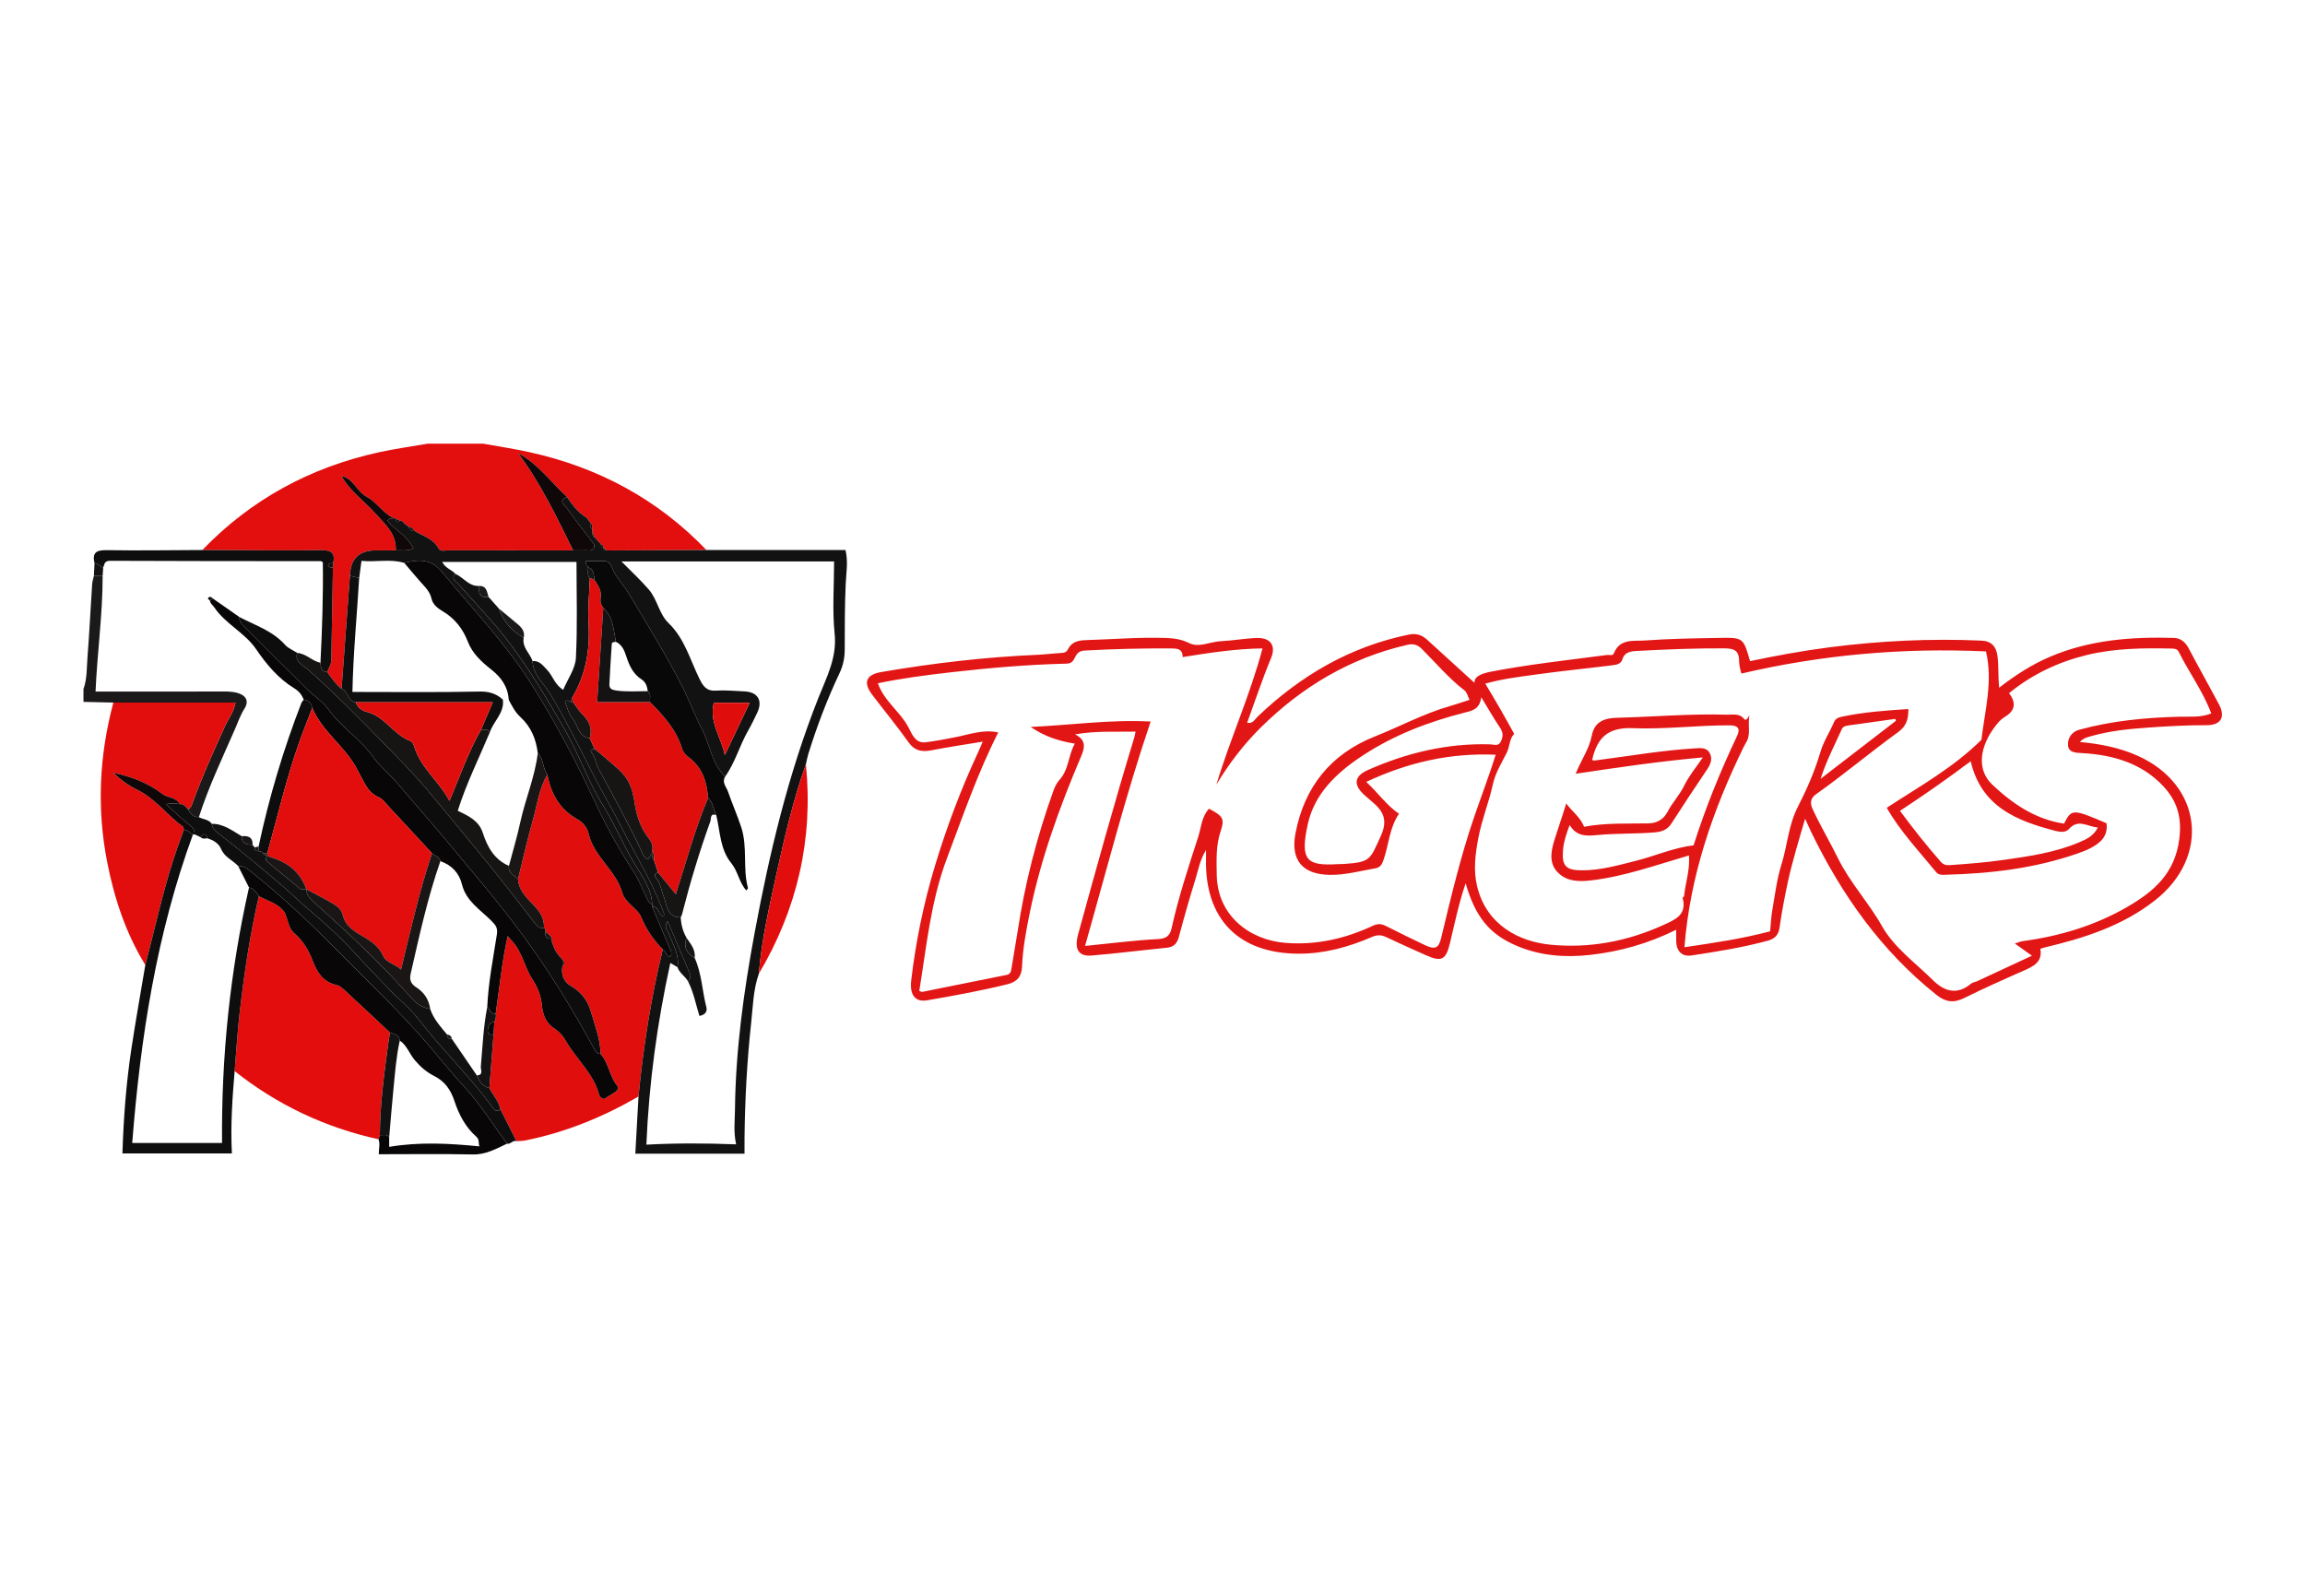 <?xml version="1.0" encoding="UTF-8"?> <svg xmlns="http://www.w3.org/2000/svg" id="a" viewBox="0 0 650 450"><defs><style>.c{fill:#e00d0d;}.d{fill:#e20d0d;}.e{fill:#e20e0e;}.f{fill:#e30d0d;}.g{fill:#e30e0e;}.h{fill:#e31616;}.i{fill:#e10e0e;}.j{fill:#141212;}.k{fill:#131212;}.l{fill:#171414;}.m{fill:#080606;}.n{fill:#080808;}.o{fill:#1b1919;}.p{fill:#111;}.q{fill:#100808;}.r{fill:#0f0e0e;}.s{fill:#0e0d0d;}.t{fill:#1a1616;}</style></defs><g id="b"><g><path class="g" d="M136.285,125.115c4.358,.793,8.747,1.446,13.068,2.402,19.338,4.276,36.101,13.233,49.857,27.582-9.347,.04-18.695,.079-28.042,.119-.35-.253-.7-.507-1.051-.76,0,0,.079,.071,.079,.071-.046-.504-.258-.895-.748-1.098-.181-.206-.361-.412-.542-.618-.213-.238-.427-.475-.64-.713-.174-.184-.348-.369-.521-.553-.219-.432-.439-.864-.658-1.296-.044-.363-.087-.725-.131-1.088,.05-.66,.103-1.32-.507-1.795-.312-.432-.624-.864-.936-1.296l-.026-.143-.145-.012c-2.356-1.431-3.971-3.555-5.455-5.803-4.541-4.134-8.146-9.314-13.783-12.327,6.373,8.516,10.865,18.009,15.513,27.413-11.728,0-23.457,.009-35.185-.017-.951-.002-2.204,.468-2.778-.585-1.475-2.704-4.308-3.422-6.668-4.839-.461-.605-1.003-1.101-1.767-1.295-.234-.159-.467-.319-.701-.478-.184-.155-.368-.31-.552-.466-.268-.472-.683-.696-1.218-.718-.393-.187-.787-.374-1.18-.562-.157-.126-.332-.158-.524-.097-3.051-1.434-4.76-4.556-7.703-6.117-2.736-1.451-3.691-5.159-7.067-5.8,2.415,4.316,6.444,7.06,9.614,10.6,2.683,2.996,5.979,5.74,5.715,10.385-1.882-.004-3.764-.011-5.645-.012q-7.068-.001-7.28,7.164c-.786,10.619-1.572,21.239-2.359,31.858-1.675-1.299-2.798-3.071-4.059-4.726,.432-1.106,1.144-2.092,1.164-3.368,.135-8.703,.305-17.405,.464-26.108,.026-.405,.052-.81,.078-1.216,.572-2.706-.362-3.693-3.275-3.662-11.209,.119-22.42-.007-33.63-.041,13.782-14.303,30.504-23.341,49.86-27.577,4.521-.989,9.122-1.616,13.686-2.41,5.225,0,10.451,0,15.676,0Z"></path><path class="o" d="M23.538,194.312c1.044-2.907,.899-5.976,1.132-8.977,.534-6.872,.87-13.76,1.32-20.638,.051-.774,.321-1.534,.489-2.3,.822,.008,1.643,.016,2.465,.024,.015,10.841-1.527,21.598-2.001,32.598,11.675,0,23.095,.018,34.515-.018,1.801-.006,3.571-.097,5.354,.361,2.553,.655,3.501,2.321,2.115,4.491-1.12,1.753-1.757,3.666-2.571,5.532-3.604,8.272-7.507,16.42-10.274,25.034-1.586,.068-2.398-.93-3.023-2.186,.716-.318,.939-.987,1.176-1.646,2.635-7.337,5.872-14.419,9.063-21.523,1.029-2.291,2.661-4.339,3.121-6.947H31.975c-2.812-.065-5.625-.13-8.437-.195,0-1.203,0-2.407,0-3.61Z"></path><path class="h" d="M277.131,209.136c-5.205,.866-9.837,1.548-14.43,2.435-2.705,.523-4.755,.201-6.515-2.275-3.248-4.57-6.831-8.9-10.22-13.372-2.639-3.482-1.75-5.676,2.558-6.416,14.618-2.513,29.324-4.23,44.151-4.866,2.201-.094,4.394-.397,6.595-.508,.88-.045,1.491-.23,1.91-1.084,1.027-2.094,2.991-2.48,5.057-2.543,7.523-.228,15.035-.865,22.571-.605,2.281,.079,4.366,.369,6.581,1.462,2.707,1.337,5.827-.404,8.796-.546,3.397-.162,6.774-.785,10.17-.909,3.944-.143,5.537,2.161,4.069,5.688-2.467,5.923-4.478,12.035-6.736,18.216,1.592,.36,2.149-.961,2.924-1.703,12.115-11.58,26.061-19.753,42.646-23.157,2.129-.437,3.689,.074,5.188,1.446,4.66,4.265,9.341,8.506,13.351,12.154-.125-1.777,1.919-2.623,4.722-3.163,10.814-2.084,21.751-3.257,32.653-4.692,.66-.087,1.628,.309,1.922-.446,1.665-4.27,5.609-3.411,8.765-3.641,6.999-.51,14.033-.613,21.056-.728,6.709-.109,6.71-.024,8.591,6.553,7.374-1.556,14.805-2.918,22.299-3.889,14.257-1.849,28.57-2.536,42.937-1.901,2.8,.124,4.223,1.603,4.565,4.523,.325,2.77,.123,5.556,.442,8.752,4.68-3.608,9.33-6.602,14.492-8.785,11.15-4.714,22.855-5.588,34.749-5.253,1.956,.055,3.265,1.166,4.194,2.921,2.798,5.287,5.728,10.505,8.541,15.785,1.905,3.576,.61,5.924-3.493,5.91-5.531-.019-11.037,.293-16.542,.677-5.387,.376-10.764,.925-15.989,2.409-1.124,.319-2.289,.587-3.174,1.643,5.7,.54,11.181,1.594,16.323,3.905,18.175,8.167,20.554,28.443,4.825,40.78-9.205,7.22-20.024,10.644-31.183,13.284-.287,.068-.565,.177-1.123,.355,.679,3.77-2.013,4.985-4.865,6.24-5.571,2.45-11.135,4.93-16.584,7.634-2.979,1.478-5.254,1.19-7.885-.91-15.527-12.392-26.642-28.117-35.238-45.793-.523-1.075-.993-2.176-1.758-3.862-.973,3.329-1.844,6.168-2.627,9.03-.814,2.978-1.652,5.957-2.283,8.976-.879,4.205-1.714,8.43-2.293,12.683-.295,2.168-1.416,3.194-3.311,3.711-7.052,1.924-14.261,3.065-21.472,4.162-2.734,.416-4.306-1.169-4.367-3.996-.021-.968-.003-1.937-.003-3.245-7.864,3.893-15.892,6.154-24.276,7.092-7.068,.791-14.014,.269-20.637-2.536-7.734-3.276-11.711-8.118-14.463-17.657-1.957,5.727-3.084,11.307-4.412,16.827-1.153,4.794-2.361,5.446-6.873,3.416-3.731-1.679-7.48-3.324-11.17-5.088-1.382-.661-2.55-.631-3.952-.025-6.562,2.835-13.36,4.726-20.588,4.723-17.034-.005-26.623-9.802-26.22-26.799,.014-.598,.002-1.197,.002-2.436-1.751,2.832-2.151,5.561-2.945,8.1-1.69,5.403-3.232,10.856-4.692,16.326-.507,1.9-1.41,2.929-3.424,3.13-7.073,.703-14.128,1.609-21.211,2.196-3.72,.308-4.946-1.811-3.787-6.016,5.097-18.507,10.201-37.013,15.804-55.377,.141-.462,.209-.946,.382-1.751-5.654,.102-11.122-.254-17.071,.775,3.257,1.626,2.755,3.771,1.712,6.223-6.075,14.29-11.359,28.847-14.473,44.107-1.02,5-1.963,10.017-2.173,15.133-.113,2.74-1.306,4.323-4.148,5.017-7.484,1.829-15.048,3.221-22.631,4.519-3.348,.573-4.956-1.523-4.48-5.589,1.29-11.029,3.526-21.863,6.748-32.495,3.319-10.954,7.35-21.636,12.185-32.014,.332-.713,.63-1.442,1.244-2.852Zm171.81,4.918c.317,.574,.798,.393,1.298,.329,9.22-1.178,18.386-2.792,27.682-3.351,1.641-.099,3.371-.326,4.248,1.399,.785,1.543,.25,3.031-.719,4.466-3.41,5.05-6.776,10.131-10.068,15.258-1.15,1.791-2.631,2.387-4.723,2.568-5.404,.466-10.839,.224-16.215,.759-3.114,.31-5.834,.42-7.811-2.832-.951,2.553-1.676,4.705-1.865,7-.371,4.507,.753,5.771,5.322,5.778,5.255,.008,10.261-1.436,15.304-2.704,5.371-1.351,10.483-3.664,16.189-4.352,3.333-10.519,7.51-20.825,12.287-30.892,1.015-2.139,.047-2.929-2.082-2.939-9.127-.042-18.264,1.174-27.324,.798-7.082-.293-10.005,2.726-11.439,8.737,.035,.159,.069,.318,.104,.477,.06-.061,.12-.122,.181-.182-.123-.106-.245-.211-.368-.317Zm42.842-3.578c-8.75,17.902-15.207,36.464-16.772,56.627,8.358-1.213,16.277-2.399,24.154-4.474,.207-2.051,.291-4.135,.648-6.171,.746-4.26,1.27-8.608,2.555-12.711,1.672-5.342,1.954-11.012,4.587-16.159,2.547-4.978,4.814-10.139,6.411-15.575,.846-2.878,2.568-5.491,3.768-8.278,.51-1.185,1.264-1.42,2.46-1.67,6.062-1.27,12.203-1.711,18.557-2.121,.004,2.681-.403,4.712-2.941,6.55-7.804,5.652-15.191,11.869-23.06,17.451-1.42,1.007-1.888,2.254-1.029,4.13,2.188,4.779,4.894,9.281,7.205,13.982,3.372,6.862,8.637,12.445,12.39,19.106,3.395,6.024,9.375,10.305,14.348,15.222,3.23,3.194,6.818,4.314,10.762,.996,.421-.354,1.088-.404,1.616-.648,5.122-2.373,10.239-4.758,15.562-7.234-1.815-1.291-3.301-2.347-4.824-3.43,.806-.248,1.548-.592,2.322-.696,10.421-1.402,20.377-4.403,29.449-9.673,7.386-4.29,13.401-9.371,14.617-19.215,.776-6.278-.779-10.757-4.516-14.767-6.06-6.502-14.118-8.834-22.794-9.349-1.685-.1-3.881-.052-4.078-2.115-.182-1.913,.891-3.849,3.072-4.45,9.27-2.555,18.761-3.454,28.344-3.7,2.958-.076,5.982,.296,8.972-.924-2.299-6.168-6.224-11.479-9.143-17.311-.446-.89-1.139-.968-1.983-.985-8.089-.171-16.171-.106-24.081,1.85-7.961,1.969-15.244,5.377-21.816,10.727,2.11,2.801,1.704,5.014-1.313,6.771-1.006,.586-1.83,1.582-2.557,2.529-4.31,5.609-5.436,12.15-.873,16.48,5.617,5.331,12.169,9.828,20.24,11.01,2.183-4.193,2.421-4.192,11.99-.104,.494,3.676-1.759,5.596-4.615,7.069-1.139,.587-2.355,1.042-3.569,1.465-12.106,4.222-24.661,5.675-37.396,5.994-.903,.023-1.797,.075-2.47-.749-4.848-5.94-10.166-11.526-13.925-18.143,9.238-6.042,18.757-11.288,26.691-19.164,.937-8.037,3.314-16.462,1.29-24.933-23.532-1.087-46.418,.973-68.979,6.249-.41-1.405-.629-2.575-.636-3.547-.023-3.197-1.637-3.55-4.374-3.565-8.016-.044-16.014,.289-24.011,.708-1.806,.095-3.832,.1-4.558,2.456-.382,1.241-1.642,1.467-2.672,1.597-7.091,.896-14.209,1.583-21.286,2.571-4.84,.676-9.724,1.228-14.671,2.621,1.447,2.445,2.805,4.689,4.112,6.962,1.34,2.329,2.63,4.687,4.039,7.205-1.344,1.244-1.191,3.474-2.099,5.298-1.438,2.888-3.225,5.754-3.895,8.838-1.117,5.139-3.13,10-4.112,15.177-.862,4.544-1.442,9.056-.38,13.554,2.608,11.046,11.886,15.754,20.848,16.601,10.982,1.038,21.616-.974,31.705-5.572,3.263-1.487,6.664-2.828,5.465-7.507-.115-.448,.341-.371,.363-.576,.395-3.797,1.706-7.497,1.391-11.525-9.269,2.692-18.196,5.94-27.651,7.034-3.41,.394-6.91,.344-9.477-2.392-2.656-2.831-1.567-6.6-.683-9.415,1.023-3.256,2.182-6.54,3.191-9.892,1.628,2.222,3.919,3.791,5.056,6.572,6.078-1.148,12.084-.84,18.078-.954,2.336-.045,4.257-.997,5.426-3.247,1.358-2.614,3.437-4.753,4.748-7.461,1.309-2.704,3.312-5.073,5.218-7.897-12.299,1.118-23.971,2.833-35.849,4.61,1.482-3.809,3.816-6.993,4.526-10.725,.82-4.307,4.011-4.986,7.316-5.069,10.229-.258,20.441-1.173,30.684-.862,1.736,.053,3.607-.497,4.986,1.223,.433,.54,.893-.023,1.456-1.025-.479,2.945,.479,5.367-.875,7.569-.218,.393-.436,.787-.654,1.18Zm-106.501,10.011c3.387,3.156,5.722,6.601,9.23,8.987-2.724,4.01-2.865,8.689-4.335,12.938-.432,1.249-.897,2.207-2.263,2.438-4.285,.726-8.485,1.916-12.908,1.853-7.687-.109-11.122-4.133-9.695-11.664,2.495-13.164,9.997-22.439,22.393-27.36,7.088-2.813,13.833-6.474,21.206-8.577,1.79-.51,3.549-1.127,5.491-1.749-.515-1.012-.731-2.135-1.411-2.655-4.474-3.424-8.063-7.741-12.019-11.681-1.228-1.223-2.437-1.558-4.019-1.197-16.116,3.675-29.751,11.812-41.4,23.313-4.845,4.783-8.994,10.209-12.541,16.125,3.896-12.938,9.532-25.247,13.005-38.407-7.52,.078-14.895,1.228-22.506,2.443-.006-2.309-1.442-2.422-3.217-2.436-8.131-.062-16.249,.148-24.368,.59-1.454,.079-2.174,.669-2.733,1.847-.472,.993-.966,1.812-2.397,1.846-10.812,.263-21.584,1.176-32.323,2.402-7.051,.805-14.102,1.708-20.91,3.137,1.756,5.065,6.28,7.96,8.65,12.48,.894,1.704,1.849,4.532,4.839,4.156,2.813-.354,5.607-.883,8.39-1.434,3.965-.785,7.85-2.277,12.056-1.333-5.846,11.517-9.957,23.56-14.453,35.456-4.579,12.114-5.764,24.852-7.806,37.403,.444,.177,.635,.333,.789,.302,7.95-1.589,15.897-3.194,23.845-4.795,.936-.189,1.207-.796,1.344-1.699,.543-3.581,1.23-7.139,1.774-10.72,2.046-13.47,5.432-26.599,10.03-39.418,.396-1.105,.927-2.264,1.708-3.111,2.725-2.956,2.465-6.931,4.37-10.266-4.865-.768-8.83-2.205-12.444-4.712,11.28-.506,22.438-2.137,33.828-1.518-7.07,20.808-12.438,41.934-18.505,63.277,7.395-.734,13.982-1.597,20.596-1.936,2.425-.124,3.36-1.046,3.806-3.055,1.933-8.693,4.704-17.15,7.458-25.598,.887-2.721,.976-5.835,3.087-8.116,3.914,2.087,4.494,2.767,3.295,6.328-1.378,4.089-1.165,8.214-1.101,12.351,.177,11.507,9.291,18.365,19.372,19.163,8.658,.685,16.878-1.182,24.686-4.847,1.352-.635,2.397-.539,3.614,.068,3.698,1.844,7.389,3.704,11.132,5.455,2.791,1.306,3.789,.78,4.465-2.022,2.782-11.531,5.505-23.092,9.369-34.313,1.947-5.654,4.085-11.241,6.023-17.4-12.889-.552-24.736,2.149-36.5,7.658Zm32.426-23.881c-.437,3.385-2.515,3.793-4.557,4.311-10.327,2.621-20.19,6.384-29.107,12.295-7.16,4.747-13.353,10.55-15.266,19.254-2.254,10.253-.199,11.747,8.544,11.211,.5-.031,1.005-.002,1.505-.035,7.71-.505,7.463-1.136,10.574-7.946,2.889-6.325-1.342-8.46-4.714-11.563-3.133-2.883-2.796-5.294,1.063-7.002,11.006-4.872,22.466-7.611,34.588-7.227,.97,.031,2.201,.649,2.897-.808,.659-1.38,.699-2.516-.222-3.871-1.733-2.548-3.248-5.243-5.305-8.619Zm118.085,32.045c3.768,5.111,7.501,9.805,11.46,14.326,.831,.949,1.616,1.049,2.859,.962,5.098-.354,10.185-.765,15.245-1.492,7.125-1.023,14.252-2.07,20.938-4.915,1.983-.844,4.051-1.706,5.281-4.179-2.902-.228-5.496-2.578-8.17,.452-.812,.92-2.262,.888-3.674,.524-11.003-2.838-21.022-6.825-24.004-19.663-6.537,4.906-13.004,9.435-19.935,13.984Zm-1.161-25.38c-.056-.183-.111-.367-.167-.55-4.43,.624-8.859,1.256-13.292,1.866-.736,.101-1.473,.322-1.767,.978-1.965,4.385-4.231,8.65-6.012,14.062,7.545-5.81,14.391-11.083,21.238-16.355Z"></path><path class="i" d="M180.055,309.209c-10.037,5.803-20.642,10.146-32.053,12.407-.767,.152-1.569,.126-2.354,.182-1.507-2.983-3.015-5.966-4.523-8.95-.454-2.309-2.086-4.008-3.127-6.012,.393-5.017,.786-10.034,1.179-15.052,.072-1.207,.145-2.413,.217-3.62,.458-.745,.516-1.557,.401-2.398,1.062-7.14,1.713-14.348,3.368-21.802,.559,.645,.791,.944,1.055,1.212,3.059,3.092,3.634,7.517,5.942,11.009,1.459,2.207,2.396,4.56,2.649,7.236,.26,2.745,1.139,5.171,3.747,6.785,1.221,.756,2.273,2.031,2.996,3.301,2.94,5.166,7.798,9.147,9.386,15.151,.14,.529,.547,1.083,1.425,1.251,.878-.547,1.868-1.2,2.893-1.791,.817-.471,1.349-1.316,.802-1.97-2.225-2.657-2.361-6.369-4.687-8.941-.077-4.251-1.641-8.17-2.815-12.164-.872-2.966-2.682-5.325-5.415-6.907-2.171-1.257-2.931-3.166-2.544-5.589,.535-.632,.813-1.268,.037-1.925-1.174-1.204-2.157-2.531-2.679-4.154l-.301-.793c-.004-.32-.008-.641-.012-.961-.326-.91-1.108-1.402-1.81-1.966,.025-.437,.026-.864-.426-1.121,.111-2.567-1.099-4.487-2.825-6.282-2.036-2.117-4.271-4.182-4.497-7.42,1.367-5.51,2.587-11.062,4.147-16.516,1.246-4.358,1.734-8.975,4.132-12.972,1.033,5.443,3.486,9.862,8.565,12.645,1.453,.797,2.688,2.372,3.051,3.978,1.478,6.544,7.708,10.312,9.498,16.678,.831,2.957,4.304,4.387,5.36,6.946,1.458,3.532,3.47,6.404,6.067,9.03-3.314,13.662-5.509,27.509-6.849,41.496Z"></path><path class="k" d="M180.055,309.209c1.34-13.987,3.535-27.834,6.849-41.496,.931,.427,.767,1.85,1.998,2.146,.871-1.09,.132-2.019-.268-2.97-1.572-3.733-3.143-7.467-4.714-11.2,1.949-.141,1.674,2.311,3.25,2.806,.031-.365,.148-.669,.064-.902-3.113-8.637-8.013-16.409-12.111-24.563-2.761-5.493-5.971-10.815-8.72-16.302-3.558-7.1-7.143-14.145-11.205-20.977-1.796-3.02-4.913-5.396-5.018-9.333,1.965-.17,2.911,1.252,4.08,2.459,1.636,1.689,2.203,4.251,4.56,5.642,1.302-3.109,3.427-5.986,3.58-8.963,.466-9.028,.169-18.096,.169-27.099h-37.888c.956,1.822,2.718,2.191,3.745,3.372-1.374,1.455,.153,2.118,.863,2.915,4.83,5.426,9.892,10.649,14.291,16.449,5.852,7.716,10.782,16.006,15.611,24.384,4.085,7.087,6.692,14.908,11.019,21.818,3.233,5.162,5.505,10.793,8.635,15.998,2.181,3.626,4.88,7.154,5.07,11.691-1.152-.49-1.402-1.644-1.887-2.605-1.033-2.045-1.815-4.245-3.051-6.155-4.014-6.205-7.707-12.631-10.78-19.298-5.304-11.505-11.201-22.652-17.883-33.398-7.349-11.82-16.979-21.839-25.806-32.497-3.014-3.639-6.602-3.373-10.508-2.401-3.982-1.188-8.027-.17-12.061-.567-.238,1.768-.446,3.314-.654,4.861-.869-.22-1.738-.439-2.607-.659q.213-7.165,7.281-7.164c1.882,0,3.764,.008,5.645,.012,1.525-.143,3.123,.31,4.963-.547-1.657-3.505-5.101-5.173-7.289-7.785,.557-.851,1.205-.654,1.767-.736,.192-.061,.367-.029,.524,.097,.124,.752,.276,1.443,1.18,.562,.535,.022,.95,.246,1.218,.718,.184,.155,.368,.31,.552,.466,.234,.159,.467,.319,.701,.478,.238,.908,.854,1.303,1.767,1.295,2.36,1.417,5.193,2.135,6.668,4.839,.574,1.053,1.827,.583,2.778,.585,11.728,.026,23.457,.017,35.185,.017,1.193,0,2.387,.034,3.579-.011,.757-.028,1.673,.288,2.182-.544,.614-1.003-.213-1.613-.749-2.314-2.25-2.942-4.533-5.863-6.672-8.884-.678-.958-2.796-2.185-.07-3.332,1.483,2.248,3.099,4.372,5.453,5.801-.002-.002,.172,.157,.172,.157,.312,.432,.624,.864,.936,1.295,.009,.643-.131,1.329,.507,1.795,.044,.363,.087,.725,.131,1.088-.03,.559,.021,1.075,.658,1.296,.174,.184,.348,.369,.521,.554,.213,.238,.427,.475,.64,.713,.181,.206,.361,.412,.542,.617,.025,.518,.152,.967,.748,1.098,0,0-.079-.071-.079-.07,.118,.574,.557,.704,1.051,.759,9.347-.04,18.694-.079,28.042-.119,13.04,0,26.079,0,39.218,0,.785,3.326,.2,6.42,.061,9.448-.285,6.206-.259,12.409-.28,18.613-.008,2.349-.453,4.518-1.462,6.651-3.492,7.381-6.381,15.002-8.805,22.797-.293,.942-.457,1.924-.68,2.887-3.632,10.258-6.079,20.837-8.403,31.439-2.006,9.151-4.115,18.294-4.87,27.668-1.589,4.475-1.655,9.214-2.161,13.841-1.17,10.716-1.743,21.486-1.871,32.272-.018,1.481-.002,2.963-.002,4.617h-30.796c.302-5.44,.599-10.78,.895-16.119Zm-19.051-111.289c-.52-.072-1.004-.817-1.668,.02,.67,1.566,1.03,3.476,2.135,4.738,1.599,1.827,1.567,5.145,4.83,5.478,.457,.998,.914,1.997,1.371,2.995-.595,.118-1.461,.346-.881,1.048,1.134,1.372,1.2,3.125,1.993,4.592,4.1,7.586,8.304,15.118,11.983,22.924,.442,.937,.631,2.137,1.988,2.577,.357-.544,.716-1.088,1.074-1.633,.119,.607-.035,1.301,.557,1.759,.398,1.215,.796,2.43,1.194,3.645-1.374,.257-.939,1.12-.449,1.733,1.211,1.512,1.355,3.403,2.031,5.03,.919,2.214,.806,5.923,4.783,5.862,.134,2.064,.614,4.027,1.694,5.816-1.038,2.592,.096,4.315,2.259,5.626,2.004,4.426,2.109,9.306,3.306,13.927,.275,1.062-.239,2.131-1.975,2.419-.991-3.202-1.606-6.557-3.126-9.581,.276-.726,.842-1.394,.479-2.25-2.064-4.862-4.132-9.721-6.313-14.851-1.181,1.589-.044,2.391,.285,3.313,1.122,3.14,3.133,6.044,2.5,9.637-.615-.365-1.23-.73-2.023-1.2-3.692,16.874-6.022,33.741-6.756,51.24,8.326-.448,16.584-.419,25.311-.088-.78-3.51-.361-6.658-.327-9.804,.182-16.75,2.464-33.253,5.51-49.674,4.204-22.661,9.524-45.028,18.052-66.518,2.306-5.811,5.241-11.248,4.542-18.011-.691-6.687-.151-13.502-.151-20.362h-59.968c2.692,2.736,5.354,5.191,7.713,7.909,2.424,2.792,2.88,6.884,5.568,9.469,4.546,4.373,6.061,10.325,8.705,15.684,.997,2.02,1.951,3.534,4.62,3.362,2.69-.173,5.411,.095,8.116,.221,3.764,.176,5.199,2.623,3.554,6.052-.819,1.707-1.64,3.419-2.579,5.061-2.395,4.189-3.621,8.958-6.465,12.921-3.787-3.689-4.235-9.055-6.572-13.496-1.987-3.776-3.527-8.015-5.47-11.843-4.496-8.855-9.791-17.309-14.856-25.87-1.353-2.286-3.231-4.214-4.496-6.623-.554-1.055-.826-3.055-2.895-2.974-1.672,.065-3.349,.013-4.952,.013-.301,.944,.482,1.228,.598,1.792,.13,.995-.379,2.098,.505,2.965-.141,4.293-.601,8.606-.352,12.876,.436,7.484-.812,14.48-4.658,20.959-.108,.371-.215,.743-.323,1.114Zm43.393,15.007c2.29-4.811,4.58-9.623,7.018-14.746h-10.117c-1.382,5.401,2.059,9.712,3.098,14.746Z"></path><path class="f" d="M106.738,321.272c-15.001-3.305-28.542-9.679-40.57-19.231,.463-5.488,.785-10.992,1.417-16.461,1.275-11.038,2.888-22.029,5.419-32.864,2.571,1.432,5.678,2.045,7.379,4.808,.142,.394,.283,.789,.425,1.183,.556,1.571,.77,3.258,2.184,4.471,2.39,2.05,3.994,4.634,5.121,7.603,1.225,3.229,2.909,6.159,6.769,6.97,.735,.154,1.458,.697,2.032,1.228,4.378,4.041,8.718,8.123,13.07,12.192-.178,1.086-.385,2.167-.53,3.257-1.135,8.525-2.304,17.047-2.338,25.671l-.378,1.173Z"></path><path class="e" d="M31.975,198.117h34.445c-.46,2.608-2.092,4.656-3.121,6.947-3.191,7.104-6.429,14.186-9.063,21.523-.237,.659-.46,1.328-1.176,1.646-.719-.601-1.152-1.661-2.366-1.463-.964-2.063-3.369-1.67-4.963-2.916-3.995-3.123-8.79-4.874-13.802-5.943,2.029,1.944,4.233,3.593,6.75,4.804,5.137,2.473,8.436,7.229,12.976,10.448,.171,.121,.114,.564,.164,.857-.987,2.807-2.038,5.594-2.949,8.425-3.139,9.755-5.284,19.775-7.892,29.672-5.493-8.929-8.726-18.732-10.731-28.914-2.98-15.129-2.266-30.187,1.729-45.086Z"></path><path class="m" d="M80.383,257.523c-1.701-2.763-4.808-3.375-7.379-4.807-.695-1.082-1.42-2.13-2.789-2.45-1.017-2.017-2.033-4.034-3.05-6.052,1.147-.04,2.054,.35,2.995,1.092,9.28,7.31,17.819,15.463,26.074,23.844,8.452,8.582,17.253,16.857,25.052,26.066,3.204,3.783,6.298,7.649,9.672,11.298,4.541,4.912,8.05,10.636,12.027,15.992-3.075,1.438-5.975,3.117-9.64,3.04-8.771-.186-17.548-.06-26.535-.06-.007-1.525,.435-2.903-.073-4.212,.126-.391,.252-.782,.377-1.173,.903,.069,1.914-.362,2.636,.561v2.741c8.566-1.433,16.852-.981,25.44-.136-.373-1.209,.098-1.887-.972-2.825-2.956-2.59-4.855-6.271-6.012-9.8-1.136-3.464-2.794-5.716-5.855-7.267-2.106-1.067-3.761-2.529-5.351-4.385-1.534-1.79-2.241-4.191-4.261-5.559-.186-1.643-1.57-1.829-2.755-2.257-4.352-4.069-8.692-8.151-13.07-12.192-.574-.53-1.297-1.073-2.032-1.228-3.86-.811-5.544-3.742-6.769-6.97-1.127-2.969-2.731-5.553-5.121-7.603-1.414-1.213-1.627-2.9-2.184-4.471-.142-.394-.283-.789-.425-1.183Z"></path><path class="r" d="M70.216,250.266c1.368,.319,2.093,1.367,2.789,2.45-2.531,10.836-4.143,21.826-5.419,32.864-.632,5.469-.954,10.973-1.417,16.461-.646,7.644-1.186,15.291-.773,23.211h-30.87c.308-9.866,1.047-19.765,2.538-29.593,1.193-7.865,2.601-15.697,3.914-23.543,2.608-9.897,4.753-19.917,7.893-29.672,.911-2.831,1.962-5.618,2.95-8.425,1.116-.089,1.689,.933,2.599,1.266-10.278,28.077-14.804,57.261-17.136,87.025h25.331c-.217-24.41,2.275-48.379,7.602-72.043Z"></path><path class="r" d="M142.986,322.505c-3.977-5.356-7.486-11.08-12.027-15.992-3.373-3.649-6.467-7.514-9.672-11.298-7.799-9.208-16.6-17.484-25.052-26.066-8.255-8.381-16.794-16.534-26.074-23.844-.941-.742-1.848-1.131-2.995-1.092-1.549-1.631-3.84-2.506-4.792-4.752-.724-1.707-2.196-2.523-3.869-3.063-.417-1.477-1.066-1.491-1.908-.303-.575-.271-1.15-.542-1.725-.813,.046-1.033-.252-1.722-1.193-2.449-2.329-1.8-4.442-3.879-6.915-6.09q2.261-.377,3.929,.025c1.214-.198,1.647,.863,2.366,1.463,.624,1.257,1.437,2.254,3.022,2.186,1.174,.699,2.765,.599,3.63,1.889,.194,1.577,1.462,2.377,2.534,3.21,5.835,4.533,11.491,9.272,17.116,14.062,2.663,2.268,5.141,4.733,7.812,6.993,4.504,3.81,8.911,7.804,12.869,12.164,3.145,3.464,6.391,6.802,9.627,10.171,2.746,2.86,5.926,5.356,8.319,8.469,6.502,8.456,14.246,15.855,20.578,24.442,.625,.848,1.159,2.043,2.559,1.031,1.508,2.983,3.016,5.966,4.523,8.95-1.05-.374-1.648,.95-2.662,.706Z"></path><path class="e" d="M213.989,274.6c.756-9.374,2.865-18.517,4.87-27.668,2.324-10.602,4.771-21.181,8.403-31.439,2.127,21.168-2.447,40.837-13.273,59.107Z"></path><path class="l" d="M146.084,247.926c.225,3.239,2.46,5.303,4.496,7.42,1.726,1.795,2.936,3.715,2.824,6.282-1.139,.256-1.804-.288-2.49-1.173-5.179-6.69-10.317-13.402-15.726-19.924-4.993-6.02-9.927-12.128-14.969-18.102-3.546-4.201-7.474-8.179-11.345-12.152-7.221-7.413-14.467-14.765-22.219-21.636-1.188-1.053-3.664-1.954-2.834-4.529,2.494,.199,4.176,2.297,6.546,2.785,.092,1.258,.2,2.505,1.895,2.599,1.26,1.654,2.383,3.426,4.059,4.726,1.967,.613,1.645,3.637,4.029,3.81,.483,1.486,1.683,2.376,3.027,2.699,5.156,1.237,7.589,6.478,12.378,8.241,.519,.191,.921,1.068,1.116,1.706,1.817,5.921,6.897,9.55,9.876,15.165,3.04-7.211,5.375-13.925,8.915-20.103,.872,.087,1.876-.274,2.479,.728-3.065,7.317-6.623,14.439-9.059,22.159,3.035,1.457,5.948,2.799,7.049,6.195,1.3,4.008,3.233,7.567,7.388,9.351-.314,2.046,1.535,2.62,2.563,3.753Z"></path><path class="r" d="M92.262,189.497c-1.695-.094-1.803-1.341-1.895-2.599,.476-9.47,.8-18.944,.666-28.381-.299-.134-.472-.28-.645-.28-19.776-.018-39.553,.009-59.329-.094-1.69-.009-1.587,1.003-1.96,1.916-.888-.277-1.397-1.292-2.449-1.25-.706-2.945,.501-3.718,3.42-3.67,8.995,.148,17.995-.003,26.993-.037,11.21,.035,22.421,.161,33.63,.041,2.912-.031,3.846,.956,3.275,3.662-.514,.098-1.182-.191-1.476,.676,.26,.6,.866,.493,1.397,.54-.159,8.703-.329,17.405-.464,26.108-.02,1.276-.732,2.262-1.164,3.368Z"></path><path class="r" d="M138.142,206.468c-.603-1.002-1.607-.641-2.479-.728,1.075-2.512,2.151-5.023,3.3-7.708h-38.613c-2.385-.173-2.062-3.197-4.029-3.81,.786-10.62,1.573-21.239,2.359-31.858,.868,.22,1.737,.439,2.606,.659-.638,10.595-1.68,21.169-1.906,32.099,12.111,0,23.944,.148,35.769-.111,2.737-.06,4.771,.553,6.664,2.278,.476,3.736-2.623,6.049-3.67,9.178Z"></path><path class="q" d="M159.889,140.114c-2.727,1.147-.608,2.375,.07,3.332,2.139,3.021,4.421,5.942,6.672,8.884,.536,.701,1.363,1.312,.749,2.314-.509,.832-1.425,.516-2.182,.544-1.191,.045-2.386,.011-3.579,.011-4.649-9.404-9.14-18.897-15.513-27.413,5.638,3.012,9.242,8.193,13.783,12.327Z"></path><path class="q" d="M111.045,146.144c-.561,.082-1.209-.115-1.767,.736,2.188,2.612,5.632,4.28,7.289,7.785-1.84,.857-3.438,.404-4.963,.547,.263-4.645-3.033-7.388-5.715-10.385-3.17-3.54-7.199-6.285-9.614-10.6,3.376,.641,4.331,4.35,7.067,5.8,2.943,1.56,4.652,4.682,7.703,6.117Z"></path><path class="j" d="M93.89,160.02c-.532-.047-1.137,.06-1.397-.54,.294-.866,.962-.578,1.476-.676-.026,.405-.052,.81-.078,1.216Z"></path><path class="q" d="M112.749,146.802c-.904,.881-1.057,.19-1.18-.562,.393,.187,.787,.374,1.18,.562Z"></path><path class="q" d="M116.987,149.759c-.913,.008-1.528-.387-1.767-1.295,.764,.194,1.305,.69,1.767,1.295Z"></path><path class="q" d="M166.957,149.162c-.638-.466-.498-1.152-.507-1.795,.61,.474,.556,1.135,.507,1.795Z"></path><path class="q" d="M171.169,155.217c-.494-.055-.933-.184-1.051-.759,.35,.252,.701,.506,1.051,.759Z"></path><path class="q" d="M167.746,151.546c-.637-.22-.689-.737-.658-1.296,.219,.432,.439,.864,.658,1.296Z"></path><path class="q" d="M170.197,154.528c-.596-.131-.722-.58-.748-1.098,.49,.203,.702,.594,.748,1.098Z"></path><polygon class="q" points="165.514 146.072 165.342 145.915 165.488 145.929 165.514 146.072"></polygon><path class="q" d="M114.519,147.986c-.184-.155-.368-.311-.552-.466,.184,.155,.368,.311,.552,.466Z"></path><path class="q" d="M168.907,152.812c-.213-.238-.427-.475-.64-.713,.213,.238,.427,.475,.64,.713Z"></path><path class="j" d="M26.651,158.809c1.051-.042,1.561,.973,2.449,1.25-.052,.787-.103,1.575-.155,2.362l-2.465-.024,.171-3.588Z"></path><path class="m" d="M85.658,197.297c-.542-1.32-1.321-2.369-2.607-3.151-4.525-2.751-7.885-6.76-10.793-11.032-3.212-4.721-8.629-7.114-11.798-11.799-.437-.646-1.185-1.086-1.254-1.966,.253-.206,.506-.411,.758-.617,2.527,1.763,5.053,3.526,7.58,5.289-.164,1.275,.678,2.014,1.467,2.8,5.845,5.823,11.664,11.672,17.533,17.47,1.978,1.954,4.459,3.513,6.044,5.727,3.607,5.04,8.98,8.32,12.605,13.413,1.803,2.534,4.497,4.678,6.617,7.167,4.983,5.849,10.062,11.619,14.98,17.521,6.123,7.347,12.331,14.638,18.127,22.239,8.651,11.344,16.168,23.448,22.956,35.996,.318,.587,.865,.799,1.496,.854,2.326,2.572,2.462,6.284,4.687,8.941,.548,.654,.016,1.499-.802,1.97-1.025,.591-2.014,1.244-2.893,1.791-.878-.168-1.285-.722-1.425-1.251-1.588-6.003-6.446-9.984-9.386-15.151-.723-1.27-1.774-2.544-2.996-3.301-2.608-1.614-3.487-4.04-3.747-6.785-.253-2.675-1.19-5.029-2.649-7.236-2.308-3.491-2.883-7.917-5.942-11.009-.264-.267-.496-.567-1.055-1.212-1.655,7.454-2.306,14.663-3.368,21.802-1.592,.432-1.533-1.288-2.385-1.822,.303-6.857,1.642-13.586,2.696-20.34,.3-1.921-.239-2.637-1.485-3.896-3.087-3.121-7.165-5.558-8.316-10.223-.835-3.383-2.923-5.492-6.116-6.653-.292-1.264-1.559-1.491-2.363-2.209-4.181-4.514-8.355-9.034-12.549-13.535-.742-.796-1.442-1.831-2.381-2.206-2.694-1.075-3.804-3.38-5.006-5.677-.552-1.056-1.084-2.124-1.683-3.153-3.439-5.914-9.425-9.949-12.15-16.392-.218-1.377-.975-2.207-2.4-2.363Z"></path><path class="m" d="M114,158.73c3.906-.972,7.495-1.238,10.508,2.401,8.826,10.658,18.456,20.677,25.806,32.497,6.681,10.746,12.579,21.893,17.883,33.398,3.073,6.666,6.767,13.093,10.78,19.298,1.236,1.91,2.018,4.11,3.051,6.155,.485,.961,.736,2.116,1.887,2.605,.001,.201,.002,.403,.004,.604,1.571,3.733,3.142,7.467,4.714,11.2,.4,.951,1.139,1.88,.268,2.97-1.23-.296-1.067-1.718-1.998-2.146-2.597-2.626-4.609-5.498-6.067-9.03-1.056-2.558-4.529-3.989-5.36-6.946-1.789-6.366-8.02-10.134-9.498-16.678-.363-1.606-1.597-3.181-3.051-3.978-5.079-2.784-7.532-7.203-8.565-12.645-1.387-1.812-1.006-4.41-2.711-6.081-.474-3.957-1.917-7.431-4.926-10.184-1.463-1.338-2.341-3.114-3.267-4.837-.208-3.654-2.092-6.29-4.896-8.51-2.733-2.164-5.319-4.467-6.644-7.909-1.393-3.618-3.72-6.585-7.141-8.587-1.413-.827-2.727-1.908-3.084-3.49-.476-2.109-1.922-3.407-3.234-4.884-1.52-1.712-2.975-3.481-4.458-5.226Z"></path><path class="s" d="M169.369,297.207c-.63-.055-1.178-.267-1.496-.854-6.788-12.548-14.304-24.652-22.956-35.996-5.796-7.6-12.005-14.891-18.127-22.239-4.919-5.903-9.997-11.672-14.98-17.521-2.121-2.489-4.814-4.633-6.617-7.167-3.625-5.093-8.998-8.373-12.605-13.413-1.585-2.214-4.066-3.774-6.044-5.727-5.869-5.798-11.688-11.648-17.533-17.47-.789-.786-1.632-1.525-1.467-2.8,4.448,2.321,9.336,3.882,12.841,7.809,.885,.992,2.276,1.534,3.435,2.283-.829,2.575,1.647,3.476,2.834,4.529,7.752,6.87,14.998,14.223,22.219,21.636,3.871,3.974,7.799,7.951,11.345,12.152,5.043,5.974,9.976,12.082,14.969,18.102,5.409,6.522,10.547,13.234,15.726,19.924,.685,.885,1.35,1.429,2.49,1.173,.452,.256,.452,.684,.426,1.121-.234,1.424,.348,2.099,1.81,1.966,.004,.32,.008,.641,.012,.962,.1,.265,.2,.528,.301,.792,.522,1.623,1.505,2.95,2.679,4.155-.012,.642-.024,1.283-.037,1.924-.387,2.423,.373,4.332,2.544,5.589,2.733,1.582,4.543,3.94,5.415,6.907,1.174,3.994,2.738,7.912,2.815,12.164Z"></path><path class="p" d="M59.713,232.308c3.313-.034,5.793,1.936,8.444,3.495-.081,2.21,1.463,2.367,3.081,2.431,.177,.241,.355,.483,.532,.724,.038,.791,.502,1.089,1.241,1.07,.482,.025,.922,.131,1.176,.6,.246,.503,.701,.603,1.2,.62h0c-.145,.535-.772,1.091-.145,1.618,3.03,2.548,6.088,5.063,9.143,7.582,.595,.491,1.296,.426,1.996,.304,0,0-.02-.016-.021-.016,.036,1.647,1.092,2.69,2.205,3.695,9.453,8.538,18.815,17.166,27.23,26.762,1.438,1.64,3.205,3.011,5.522,3.337,.928,2.827,2.916,4.959,4.745,7.195,.007,.886,.472,1.267,1.337,1.207,2.356,3.442,4.712,6.885,7.068,10.327,.715,1.647,1.591,3.136,3.532,3.577,1.041,2.005,2.674,3.703,3.127,6.012-1.4,1.012-1.933-.183-2.559-1.031-6.331-8.587-14.075-15.985-20.578-24.442-2.393-3.113-5.573-5.609-8.319-8.469-3.235-3.369-6.482-6.707-9.627-10.171-3.958-4.36-8.365-8.353-12.869-12.164-2.671-2.26-5.148-4.725-7.812-6.993-5.625-4.79-11.281-9.529-17.116-14.062-1.072-.833-2.34-1.633-2.534-3.21Z"></path><path class="t" d="M151.651,212.356c1.705,1.671,1.324,4.268,2.711,6.081-2.398,3.997-2.886,8.614-4.132,12.972-1.56,5.455-2.78,11.006-4.147,16.516-1.028-1.133-2.877-1.707-2.563-3.752,1.077-4.099,2.302-8.165,3.198-12.303,1.422-6.564,4.145-12.796,4.932-19.514Z"></path><path class="j" d="M137.998,306.838c-1.941-.441-2.817-1.93-3.532-3.577,1.94-.091,1.05-1.632,1.125-2.474,.499-5.626,.708-11.28,1.82-16.84,.851,.534,.792,2.254,2.385,1.822,.115,.841,.058,1.653-.401,2.398-1.489,.186-1.805,1.292-1.848,2.496-.04,1.105,.838,1.105,1.631,1.124-.393,5.017-.786,10.034-1.179,15.052Z"></path><path class="m" d="M139.177,291.786c-.794-.019-1.671-.019-1.631-1.124,.043-1.204,.359-2.31,1.848-2.496-.072,1.207-.144,2.413-.217,3.62Z"></path><path class="l" d="M155.641,264.715c-1.463,.133-2.044-.542-1.81-1.966,.702,.564,1.484,1.056,1.81,1.966Z"></path><path class="l" d="M158.596,272.549c.012-.641,.024-1.283,.037-1.924,.776,.656,.499,1.293-.037,1.924Z"></path><path class="l" d="M155.954,266.47c-.1-.264-.2-.527-.301-.792,.1,.263,.2,.528,.301,.792Z"></path><path class="c" d="M161.326,196.807c3.848-6.48,5.096-13.476,4.66-20.96-.249-4.271,.211-8.583,.352-12.876,.437,.192,.873,.384,1.31,.576,1.073,1.546,2.089,3.116,1.719,5.135-.193,1.052,.175,1.929,.752,2.76-.568,8.739-1.135,17.478-1.724,26.545h14.898c3.818,3.835,7.435,7.788,9.061,13.153,.272,.897,1.018,1.806,1.793,2.368,3.939,2.853,5.165,6.947,5.538,11.479-3.683,8.709-6.135,17.843-9.096,27.188-1.854-2.264-3.431-4.189-5.008-6.114-.398-1.215-.796-2.43-1.194-3.645,.104-.863,.036-1.696-.441-2.455,.212-1.248-.11-2.438-.86-3.361-2.786-3.429-3.813-7.475-4.364-11.713-.061-.208-.123-.416-.184-.624-.51-3.048-2.08-5.503-4.346-7.523-2.136-1.905-4.344-3.73-6.52-5.591-.457-.998-.914-1.997-1.371-2.995,.825-2.695-.124-4.793-2.054-6.697-1.05-1.036-1.83-2.346-2.732-3.532-.063-.373-.126-.747-.189-1.12Z"></path><path class="n" d="M170.119,171.443c-.577-.831-.945-1.709-.752-2.76,.37-2.019-.647-3.59-1.719-5.135-.256-1.359,.006-2.981-1.815-3.542-.116-.564-.899-.847-.598-1.792,1.603,0,3.28,.052,4.952-.013,2.069-.081,2.341,1.919,2.895,2.974,1.265,2.409,3.143,4.337,4.496,6.623,5.065,8.561,10.361,17.015,14.856,25.87,1.944,3.829,3.484,8.067,5.47,11.843,2.336,4.441,2.784,9.807,6.572,13.496-.961,1.692,.309,2.776,.819,4.233,1.161,3.321,2.578,6.587,3.693,9.924,1.92,5.751,.397,11.622,1.937,17.238,.032,.117-.197,.306-.474,.708-2.026-2.284-2.374-5.428-4.176-7.627-3.291-4.016-3.152-8.993-4.293-13.616-.791-1.614-.896-3.55-2.296-4.879-.373-4.532-1.599-8.626-5.538-11.479-.776-.562-1.522-1.471-1.793-2.368-1.625-5.366-5.243-9.319-9.061-13.153-.104-1.05,.444-2.23-.622-3.087-.17-1.331-.568-2.561-1.768-3.327-2.344-1.496-3.423-3.841-4.239-6.327-.573-1.748-1.184-3.407-2.992-4.263-.681-3.367-.674-6.989-3.552-9.541Z"></path><path class="p" d="M137.776,168.329c.969,1.099,1.938,2.197,2.907,3.296,1.279,3.638,3.661,6.345,6.993,8.249-.504,2.691,1.766,4.325,2.505,6.543,.104,3.937,3.222,6.313,5.018,9.333,4.061,6.832,7.647,13.877,11.205,20.977,2.75,5.487,5.96,10.809,8.72,16.302,4.098,8.154,8.998,15.926,12.111,24.563,.084,.232-.033,.536-.064,.902-1.577-.494-1.302-2.947-3.25-2.806-.001-.201-.002-.403-.004-.604-.19-4.538-2.889-8.065-5.07-11.691-3.131-5.205-5.402-10.836-8.635-15.998-4.327-6.91-6.934-14.731-11.019-21.818-4.829-8.378-9.759-16.668-15.611-24.384-4.399-5.8-9.461-11.023-14.291-16.449-.71-.797-2.237-1.46-.863-2.915,2.299,1.025,3.819,3.585,6.73,3.405-.231,1.962,.038,3.503,2.619,3.096Z"></path><path class="l" d="M167.673,211.15c2.176,1.86,4.384,3.686,6.52,5.591,2.266,2.02,3.836,4.475,4.346,7.524,.061,.208,.123,.416,.184,.623,.551,4.239,1.578,8.284,4.364,11.713,.75,.923,1.073,2.114,.86,3.362-.039,.232-.078,.464-.116,.695-.358,.545-.716,1.09-1.074,1.633-1.358-.439-1.547-1.64-1.988-2.577-3.679-7.807-7.882-15.338-11.983-22.924-.793-1.467-.859-3.22-1.993-4.592-.58-.702,.286-.931,.881-1.048Z"></path><path class="l" d="M199.686,224.989c1.4,1.329,1.505,3.265,2.296,4.879-1.795-.695-1.423,1.073-1.644,1.686-3.12,8.639-5.754,17.431-8.025,26.331-.072,.281-.242,.536-.366,.803-3.977,.06-3.864-3.648-4.783-5.862-.675-1.628-.82-3.518-2.031-5.03-.49-.613-.925-1.476,.449-1.733,1.577,1.925,3.154,3.85,5.008,6.114,2.962-9.345,5.413-18.479,9.096-27.188Z"></path><path class="c" d="M204.397,212.927c-1.039-5.034-4.48-9.345-3.098-14.746h10.117c-2.438,5.123-4.728,9.935-7.018,14.746Z"></path><path class="l" d="M161.515,197.927c.902,1.186,1.681,2.496,2.732,3.532,1.931,1.904,2.879,4.001,2.054,6.697-3.263-.333-3.231-3.651-4.83-5.478-1.105-1.262-1.465-3.172-2.135-4.738,.664-.837,1.148-.092,1.668-.02,.17,.003,.341,.005,.511,.007Z"></path><path class="p" d="M194.104,276.895c-.762-1.57-2.504-2.423-3.049-4.152,.633-3.593-1.378-6.497-2.5-9.637-.329-.921-1.466-1.723-.285-3.313,2.181,5.13,4.249,9.99,6.313,14.851,.364,.856-.202,1.525-.479,2.25Z"></path><path class="l" d="M193.64,264.504c1.147,1.718,2.559,3.329,2.259,5.626-2.163-1.311-3.298-3.034-2.259-5.626Z"></path><path class="l" d="M165.833,160.006c1.82,.56,1.559,2.183,1.815,3.542-.437-.192-.873-.384-1.31-.577-.883-.867-.375-1.97-.505-2.965Z"></path><path class="t" d="M183.83,240.659c.039-.232,.077-.463,.116-.695,.478,.759,.545,1.591,.441,2.454-.592-.458-.439-1.152-.558-1.759Z"></path><path class="t" d="M161.515,197.927c-.17-.002-.341-.004-.511-.007,.108-.371,.215-.743,.322-1.114,.062,.374,.125,.747,.188,1.121Z"></path><path class="k" d="M109.751,320.66c-.722-.923-1.733-.491-2.636-.561,.035-8.625,1.204-17.147,2.339-25.671,.145-1.09,.352-2.172,.53-3.257,1.185,.428,2.569,.614,2.755,2.257-.99,4.416-1.315,8.922-1.764,13.407-.46,4.603-.821,9.216-1.225,13.825Z"></path><path class="r" d="M80.383,257.523c.142,.394,.283,.789,.425,1.183-.142-.394-.283-.789-.425-1.183Z"></path><path class="q" d="M50.695,226.77q-1.669-.402-3.929-.025c2.473,2.211,4.586,4.29,6.915,6.09,.94,.726,1.239,1.416,1.193,2.449-.151,.077-.302,.077-.454,.001-.91-.333-1.483-1.354-2.599-1.266-.05-.293,.007-.735-.164-.857-4.54-3.218-7.839-7.975-12.976-10.448-2.517-1.211-4.721-2.86-6.75-4.804,5.012,1.069,9.807,2.82,13.802,5.943,1.594,1.246,3.999,.853,4.963,2.916Z"></path><path class="q" d="M58.506,236.4c-.652,0-1.347,.268-1.908-.303,.841-1.189,1.491-1.174,1.908,.303Z"></path><path class="c" d="M100.35,198.033h38.613c-1.149,2.685-2.225,5.196-3.3,7.708-3.54,6.178-5.875,12.892-8.915,20.103-2.979-5.615-8.06-9.244-9.876-15.165-.196-.638-.598-1.515-1.116-1.706-4.789-1.763-7.222-7.004-12.378-8.241-1.344-.322-2.544-1.213-3.027-2.699Z"></path><path class="s" d="M74.186,240.629c-.254-.47-.694-.576-1.177-.6-.029-.44-.057-.88-.085-1.32,2.938-13.803,6.96-27.285,12.054-40.448,.138-.356,.449-.644,.68-.964,1.425,.156,2.182,.987,2.4,2.364-1.208,3.155-2.478,6.288-3.611,9.47-3.676,10.317-6.15,20.981-9.085,31.513-.392-.005-.784-.01-1.175-.015Z"></path><path class="t" d="M71.237,238.234c-1.618-.064-3.162-.221-3.081-2.431,1.811-.179,3.148,.24,3.081,2.431Z"></path><path class="t" d="M72.925,238.709c.028,.44,.056,.88,.085,1.32-.738,.018-1.203-.28-1.24-1.07,.385-.083,.77-.166,1.155-.249Z"></path><path class="s" d="M59.207,169.349c-.232-.235-.787-.436-.453-.802,.337-.369,.86-.251,1.211,.185-.253,.206-.506,.411-.758,.617Z"></path><path class="d" d="M75.362,240.643c2.935-10.531,5.408-21.196,9.085-31.513,1.134-3.181,2.404-6.314,3.611-9.47,2.725,6.443,8.711,10.478,12.15,16.392,.599,1.029,1.131,2.097,1.683,3.153,1.202,2.297,2.312,4.602,5.006,5.677,.939,.375,1.639,1.41,2.381,2.206,4.194,4.501,8.368,9.021,12.549,13.535-3.569,10.62-6.016,21.55-8.736,32.786-1.786-1.665-4.229-1.965-5.03-3.813-1.315-3.034-3.852-4.471-6.431-5.971-2.302-1.339-4.326-2.845-4.986-5.643-.428-1.818-1.976-2.72-3.44-3.565-2.243-1.294-4.559-2.461-6.845-3.682,0,0,.02,.016,.019,.017-1.671-4.794-5.174-7.566-9.923-8.976-.376-.112-.714-.349-1.07-.527,0,0,0-.001,0-.001-.008-.202-.016-.404-.024-.605Z"></path><path class="t" d="M124.19,242.834c-3.628,10.398-5.964,21.134-8.401,31.847-.405,1.78,.241,2.878,1.627,3.763,2.242,1.431,3.538,3.46,3.9,6.087-2.316-.326-4.083-1.697-5.522-3.337-8.415-9.596-17.777-18.224-27.23-26.762-1.113-1.005-2.169-2.048-2.205-3.695,2.286,1.22,4.602,2.387,6.845,3.681,1.465,.845,3.012,1.747,3.44,3.565,.659,2.799,2.684,4.305,4.986,5.643,2.579,1.5,5.115,2.936,6.431,5.971,.801,1.848,3.244,2.148,5.03,3.813,2.719-11.236,5.166-22.166,8.736-32.786,.804,.718,2.071,.945,2.363,2.209Z"></path><path class="t" d="M75.387,241.25c.356,.179,.694,.416,1.07,.527,4.749,1.41,8.252,4.182,9.923,8.976-.699,.122-1.4,.186-1.995-.304-3.054-2.519-6.113-5.034-9.143-7.582-.627-.527,0-1.083,.145-1.617Z"></path><path class="t" d="M126.061,291.726c.707,.115,1.264,.394,1.337,1.207-.865,.06-1.329-.322-1.337-1.207Z"></path><path class="t" d="M75.362,240.643c.008,.202,.016,.404,.024,.605-.498-.017-.954-.116-1.2-.62,.392,.005,.784,.01,1.175,.014Z"></path><path class="j" d="M170.119,171.443c2.878,2.552,2.872,6.174,3.552,9.541-.431,.14-1.112-.037-1.157,.643-.25,3.769-.48,7.54-.67,11.313-.062,1.243,.69,1.596,1.871,1.77,2.988,.439,5.97,.185,8.955,.192,1.067,.856,.518,2.037,.622,3.087-4.885,0-9.77,0-14.898,0,.589-9.067,1.156-17.806,1.724-26.545Z"></path><path class="t" d="M178.722,224.888c-.061-.207-.123-.415-.184-.623,.061,.207,.123,.415,.184,.623Z"></path><path class="o" d="M147.675,179.874c-3.332-1.904-5.714-4.611-6.993-8.249,1.847,1.524,3.72,3.016,5.529,4.583,1.091,.945,1.852,2.097,1.464,3.666Z"></path><path class="o" d="M137.776,168.329c-2.581,.407-2.849-1.135-2.619-3.096,2.134-.03,2.151,1.723,2.619,3.096Z"></path></g></g></svg> 